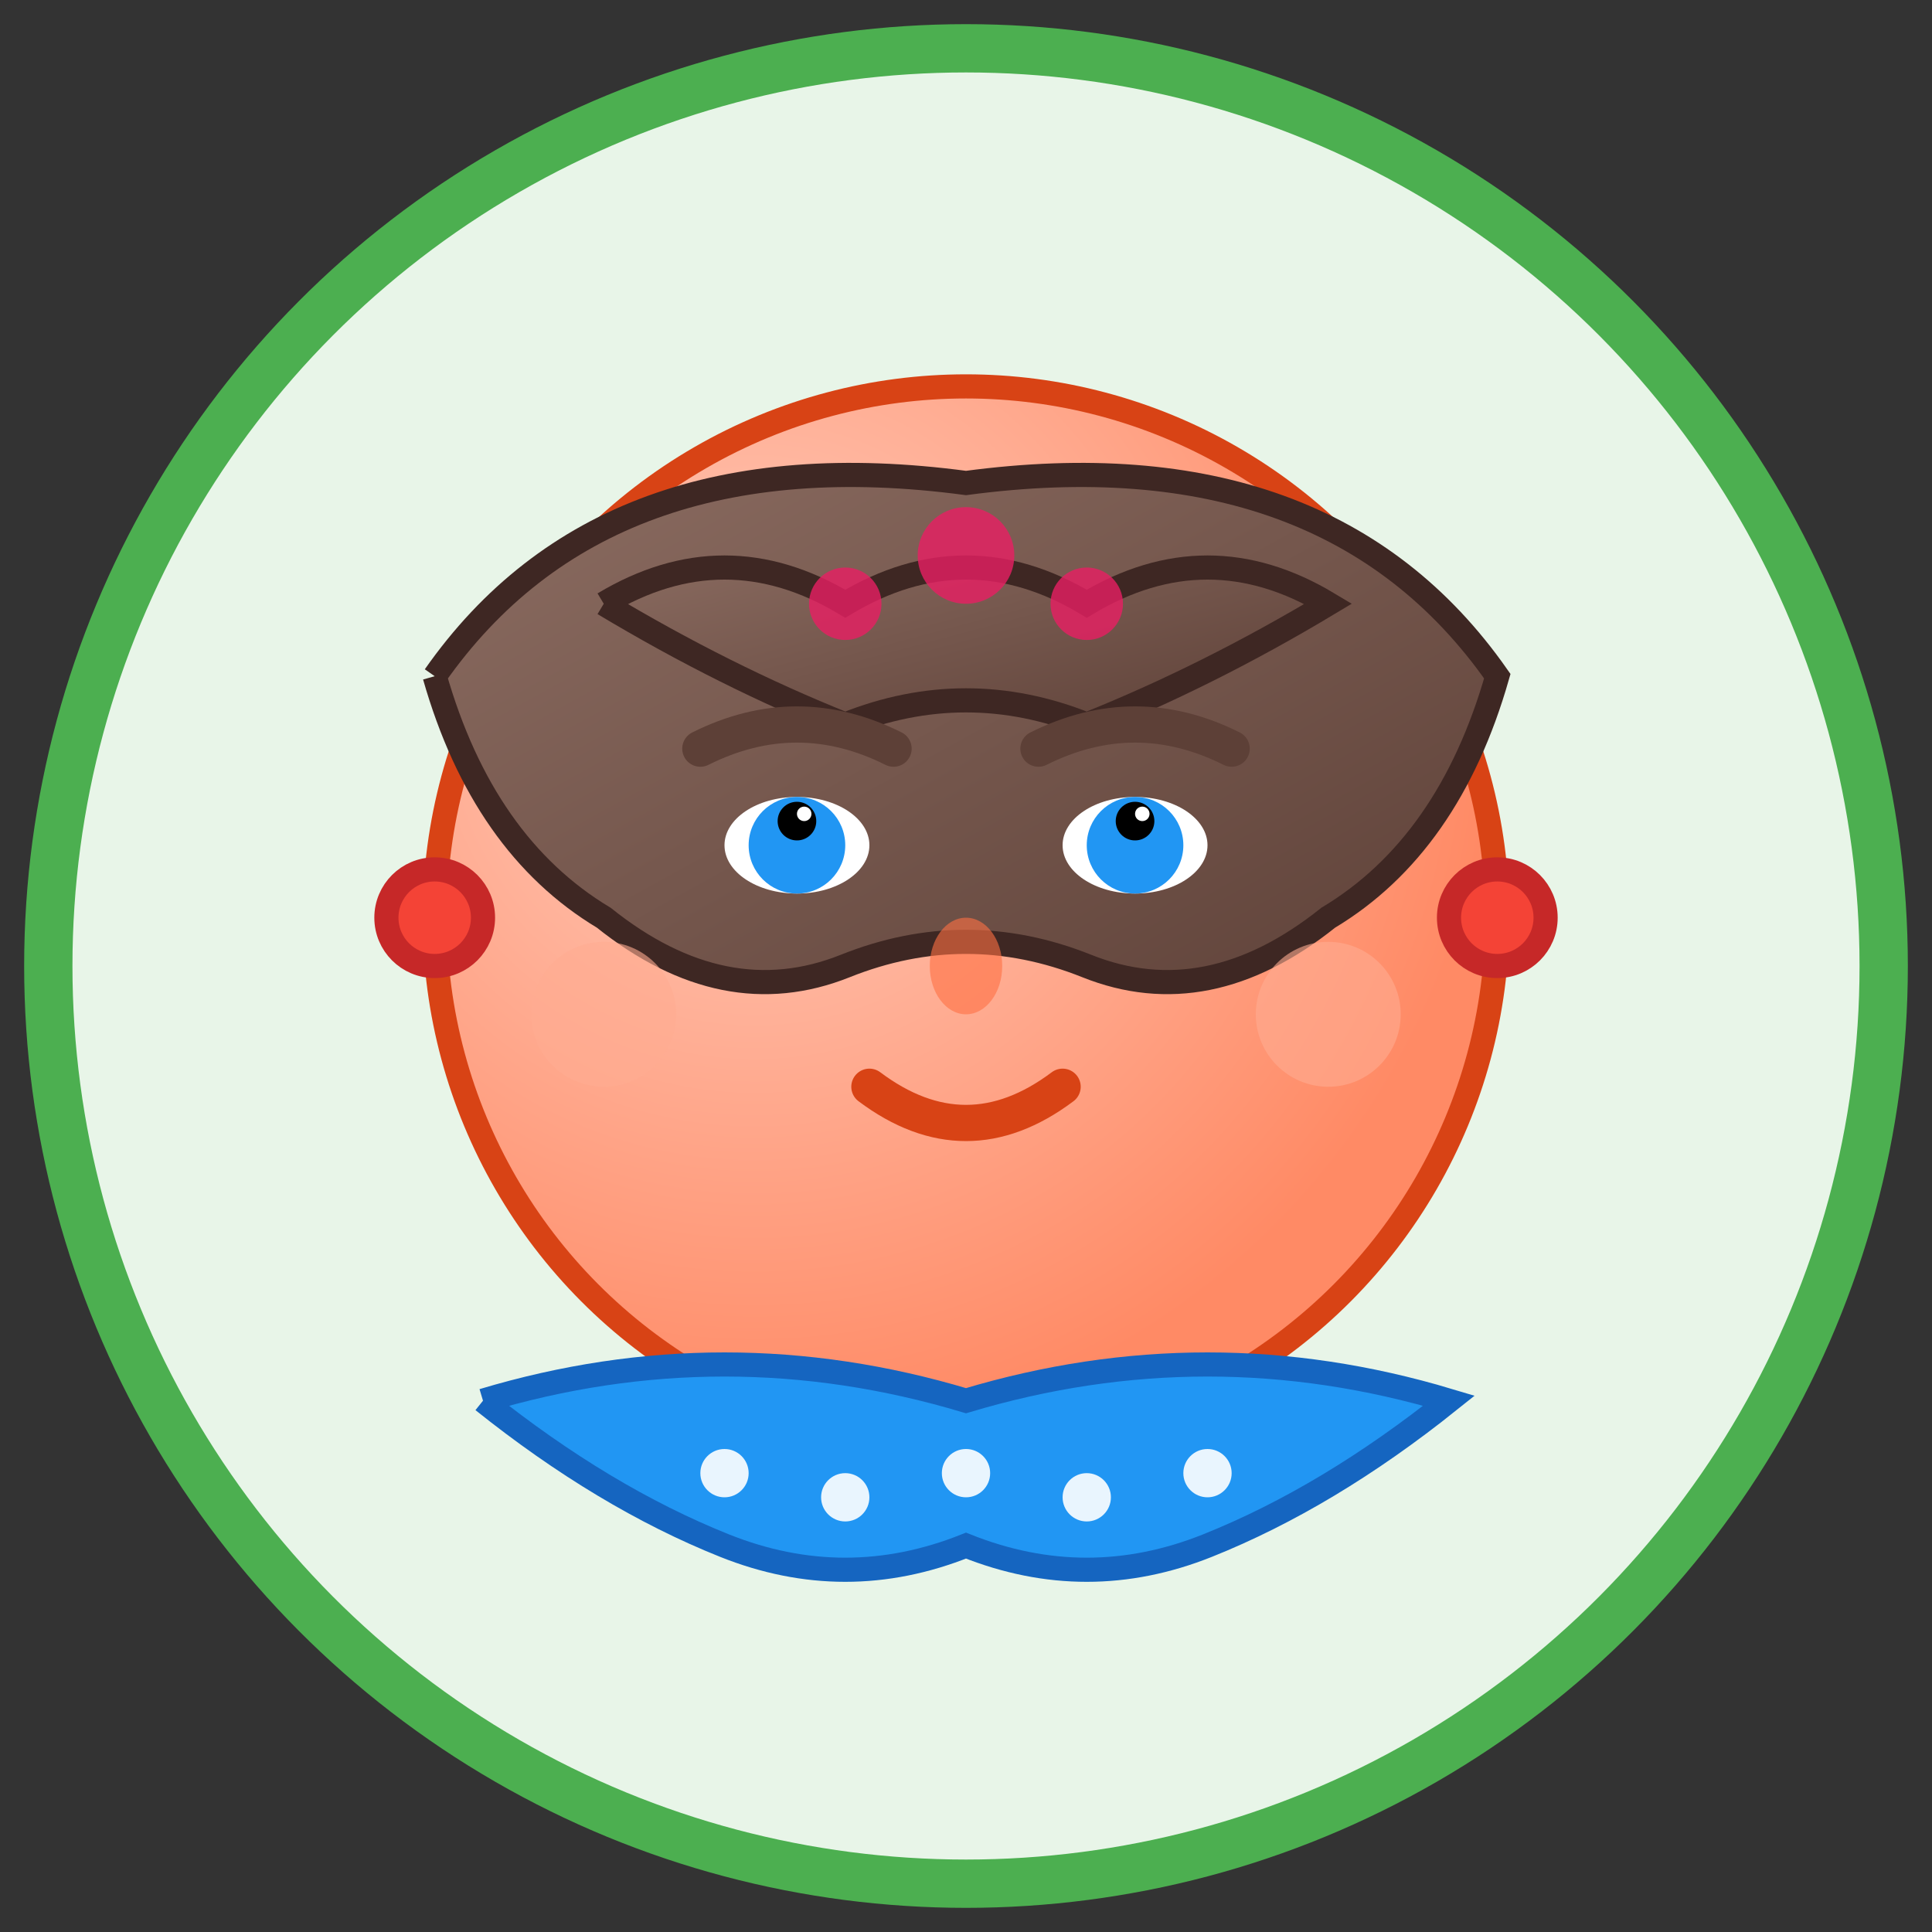 <svg xmlns="http://www.w3.org/2000/svg" viewBox="0 0 80 80" width="80" height="80">
  <rect x="0" y="0" width="80" height="80" fill="#333333" stroke="none"/>
  <defs>
    <radialGradient id="faceGradient1" cx="30%" cy="30%" r="70%">
      <stop offset="0%" style="stop-color:#ffccbc;stop-opacity:1" />
      <stop offset="100%" style="stop-color:#ff8a65;stop-opacity:1" />
    </radialGradient>
    <linearGradient id="hairGradient1" x1="0%" y1="0%" x2="100%" y2="100%">
      <stop offset="0%" style="stop-color:#8d6e63;stop-opacity:1" />
      <stop offset="100%" style="stop-color:#5d4037;stop-opacity:1" />
    </linearGradient>
  </defs>
  
  <!-- Background circle -->
  <circle cx="40" cy="40" r="38" fill="#e8f5e8" stroke="#4caf50" stroke-width="2"/>
  
  <!-- Face -->
  <circle cx="40" cy="38" r="22" fill="url(#faceGradient1)" stroke="#d84315" stroke-width="1"/>
  
  <!-- Hair -->
  <path d="M18 28 Q25 18 40 20 Q55 18 62 28 Q60 35 55 38 Q50 42 45 40 Q40 38 35 40 Q30 42 25 38 Q20 35 18 28" 
        fill="url(#hairGradient1)" stroke="#3e2723" stroke-width="1"/>
  
  <!-- Hair bangs -->
  <path d="M25 25 Q30 22 35 25 Q40 22 45 25 Q50 22 55 25 Q50 28 45 30 Q40 28 35 30 Q30 28 25 25" 
        fill="url(#hairGradient1)" stroke="#3e2723" stroke-width="1"/>
  
  <!-- Eyes -->
  <ellipse cx="33" cy="35" rx="3" ry="2" fill="#ffffff"/>
  <ellipse cx="47" cy="35" rx="3" ry="2" fill="#ffffff"/>
  <circle cx="33" cy="35" r="2" fill="#2196f3"/>
  <circle cx="47" cy="35" r="2" fill="#2196f3"/>
  <circle cx="33" cy="34" r="0.8" fill="#000000"/>
  <circle cx="47" cy="34" r="0.8" fill="#000000"/>
  <circle cx="33.3" cy="33.7" r="0.3" fill="#ffffff"/>
  <circle cx="47.3" cy="33.7" r="0.3" fill="#ffffff"/>
  
  <!-- Eyebrows -->
  <path d="M29 31 Q33 29 37 31" stroke="#5d4037" stroke-width="1.5" fill="none" stroke-linecap="round"/>
  <path d="M43 31 Q47 29 51 31" stroke="#5d4037" stroke-width="1.5" fill="none" stroke-linecap="round"/>
  
  <!-- Nose -->
  <ellipse cx="40" cy="40" rx="1.5" ry="2" fill="#ff7043" opacity="0.6"/>
  
  <!-- Mouth -->
  <path d="M36 45 Q40 48 44 45" stroke="#d84315" stroke-width="1.5" fill="none" stroke-linecap="round"/>
  
  <!-- Cheeks -->
  <circle cx="25" cy="42" r="3" fill="#ffab91" opacity="0.6"/>
  <circle cx="55" cy="42" r="3" fill="#ffab91" opacity="0.6"/>
  
  <!-- Earrings -->
  <circle cx="18" cy="38" r="2" fill="#f44336" stroke="#c62828" stroke-width="1"/>
  <circle cx="62" cy="38" r="2" fill="#f44336" stroke="#c62828" stroke-width="1"/>
  
  <!-- Traditional Czech headband/decoration -->
  <g fill="#e91e63" opacity="0.8">
    <circle cx="35" cy="25" r="1.5"/>
    <circle cx="40" cy="23" r="2"/>
    <circle cx="45" cy="25" r="1.5"/>
  </g>
  
  <!-- Clothing collar -->
  <path d="M20 58 Q30 55 40 58 Q50 55 60 58 Q55 62 50 64 Q45 66 40 64 Q35 66 30 64 Q25 62 20 58" 
        fill="#2196f3" stroke="#1565c0" stroke-width="1"/>
  
  <!-- Traditional folk pattern on clothing -->
  <g fill="#ffffff" opacity="0.9">
    <circle cx="30" cy="61" r="1"/>
    <circle cx="35" cy="62" r="1"/>
    <circle cx="40" cy="61" r="1"/>
    <circle cx="45" cy="62" r="1"/>
    <circle cx="50" cy="61" r="1"/>
  </g>
</svg>
